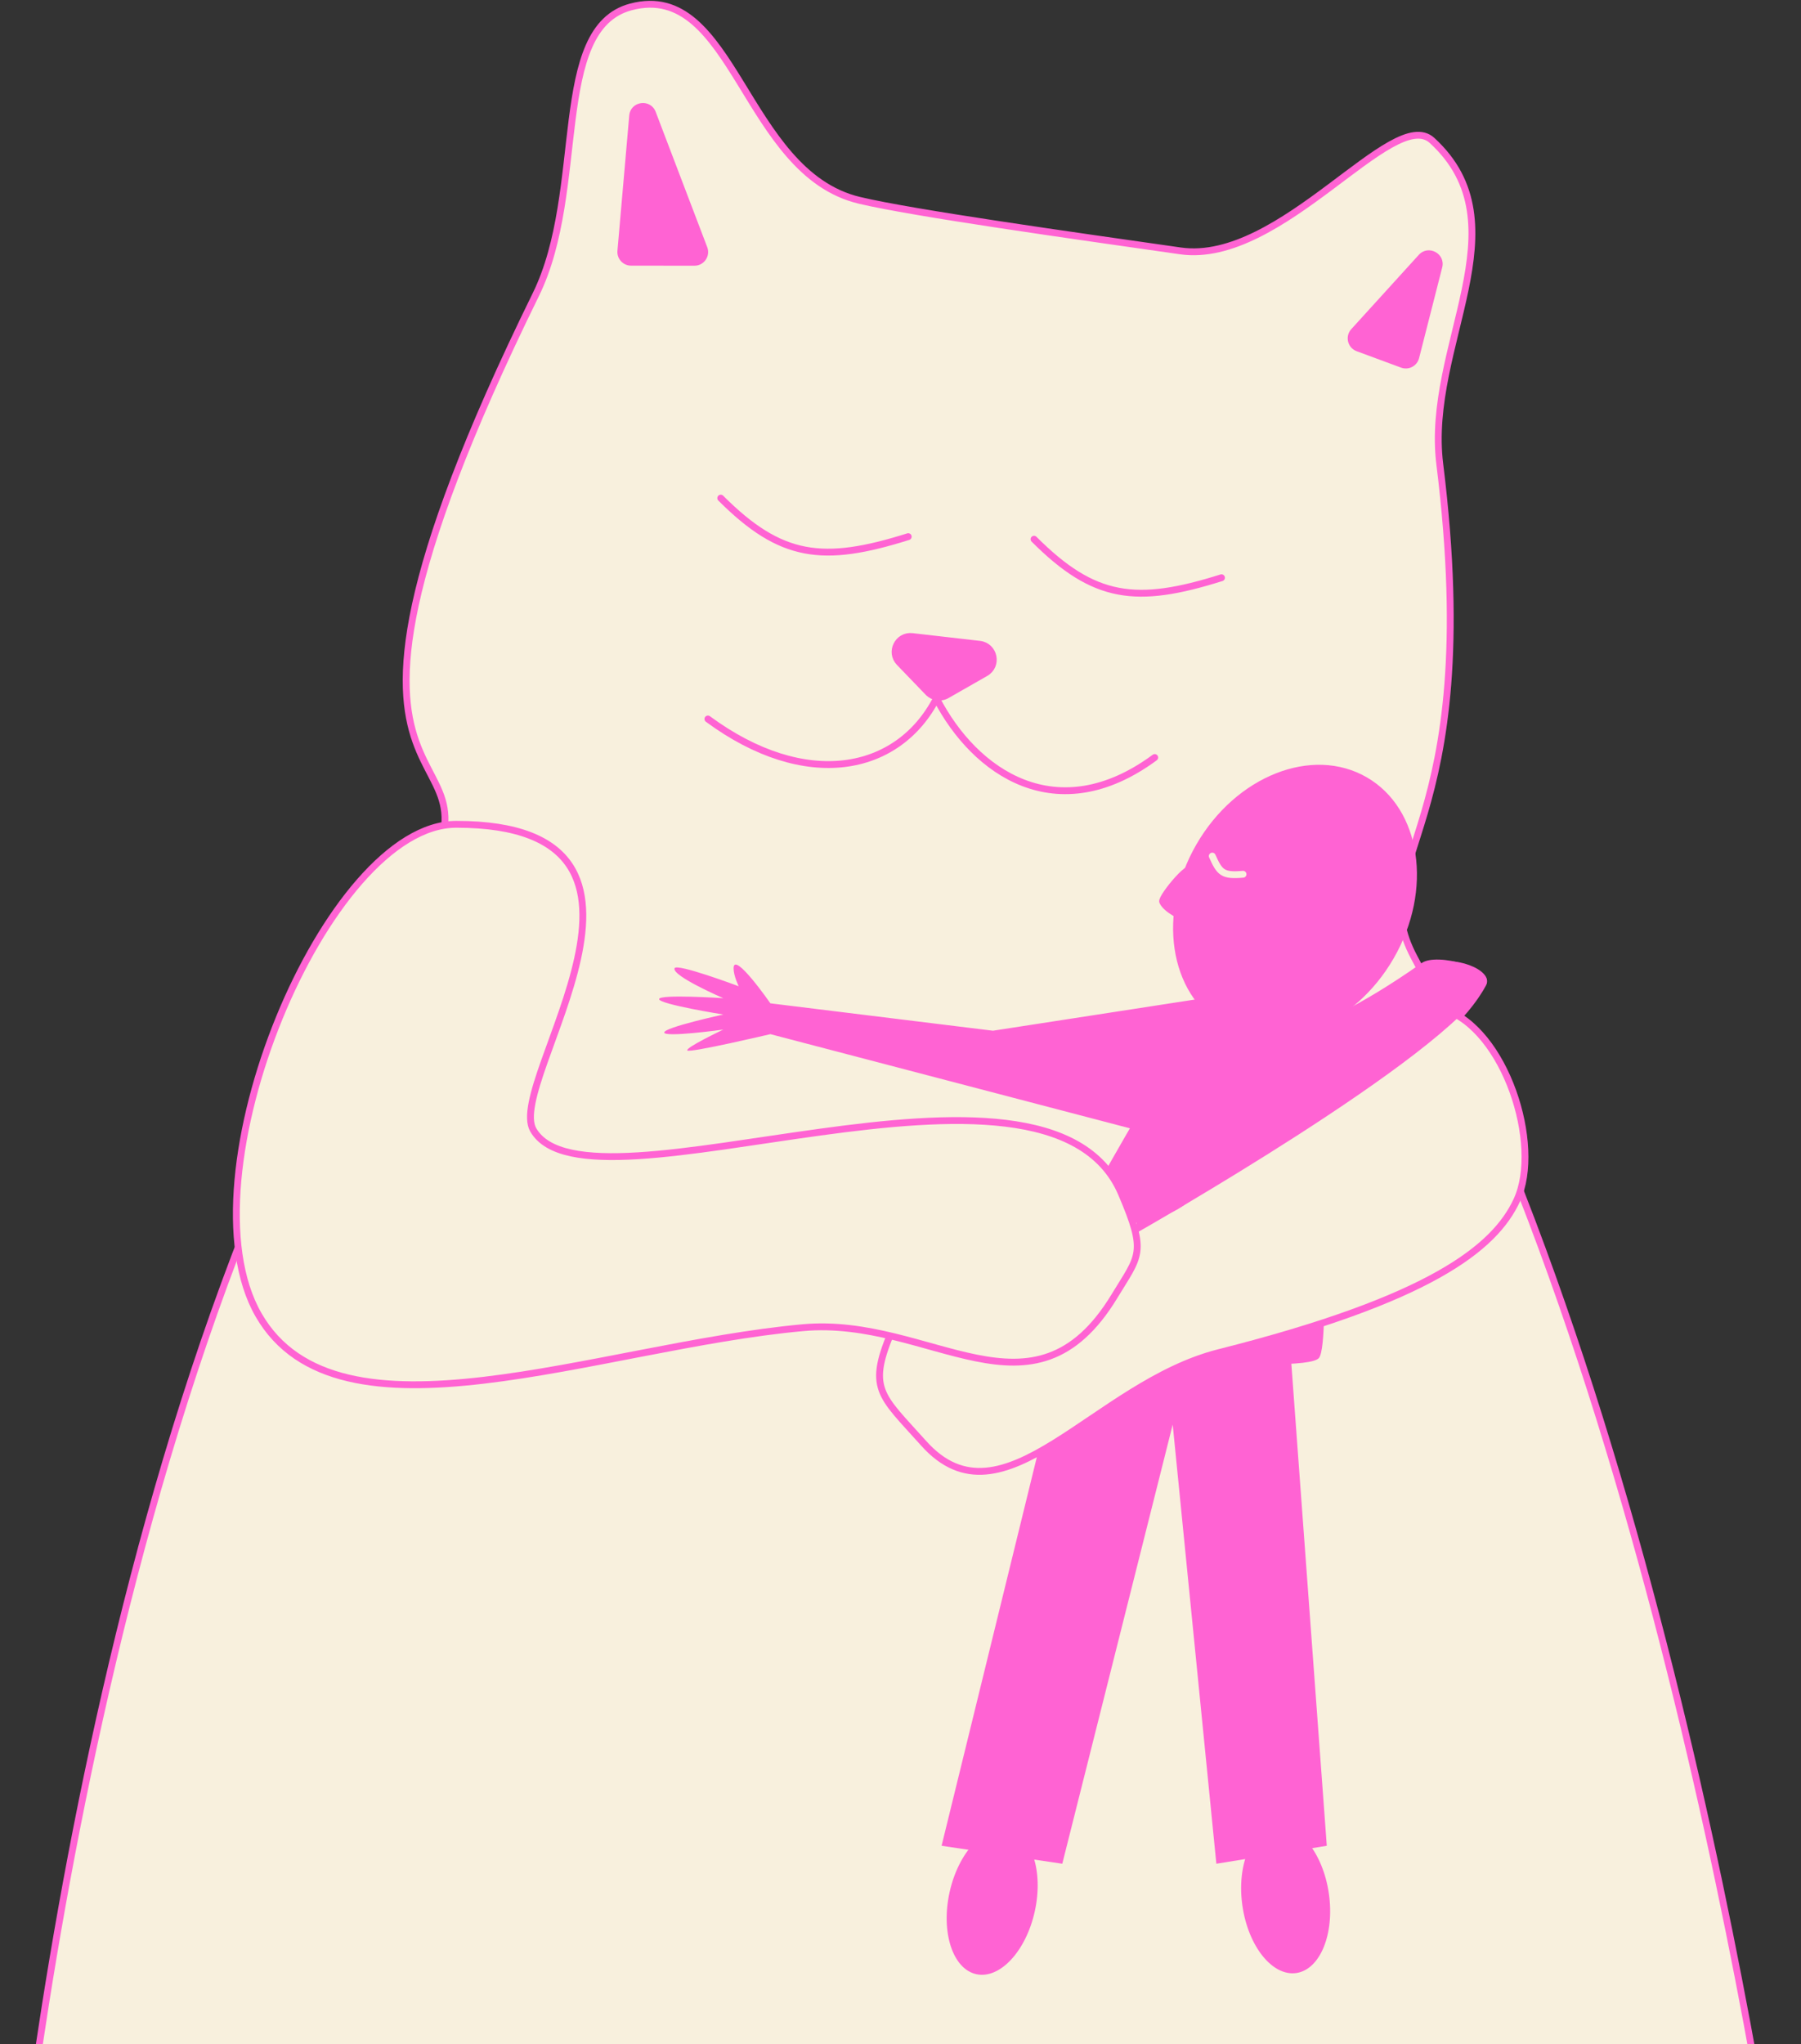 <?xml version="1.0" encoding="UTF-8"?> <svg xmlns="http://www.w3.org/2000/svg" width="526" height="597" viewBox="0 0 526 597" fill="none"><rect x="0" y="0" width="526" height="597" fill="#333333" stroke="none"/><path d="M119 265.268C21.5 413.018 2 676.268 2 676.268H524C524 676.268 494 431.765 413 279.517C397.524 250.427 434 244.267 420.5 135.517C416.225 101.078 445.25 65.767 418.25 41.017C406.852 30.569 374.206 77.476 344.75 73.267C313.25 68.765 266.75 62.251 251 58.5C217.131 50.434 214.5 -6.001 184.25 2.022C160.548 8.308 171.469 55.535 156.5 86.018C74 254.017 157.985 206.191 119 265.268Z" fill="#F8F0DD" stroke="#FF63D3" stroke-width="2"></path><ellipse cx="378.223" cy="263.233" rx="33.264" ry="41.858" transform="rotate(30 378.223 263.233)" fill="#FF63D3"></ellipse><path d="M275 539.018L312.5 386.018H376.25L387.5 539.018L355.25 544.268L342.5 416.018L310.25 544.268L275 539.018Z" fill="#FF63D3"></path><path d="M419 281.767C398.75 296.017 384.5 299.016 384.5 299.016L351.5 291.503L290 301L225 293C225 293 214.25 277.517 214.25 282.767C214.25 285.017 215.75 288.017 215.75 288.017C215.75 288.017 197.53 281.176 197 282.767C196.25 285.017 211.25 291.5 211.25 291.5C211.25 291.5 192.5 290.267 192.5 291.767C192.5 293.267 211.25 296.267 211.25 296.267C211.25 296.267 194 300.017 194 301.517C194 303.047 211.25 300.663 211.25 300.663C211.25 300.663 200 306 200.75 306.767C201.5 307.534 225 302 225 302L330 329.5C330 329.5 295.75 388.267 298.25 392.017C299.75 394.267 381.351 401.976 385.25 396.517C389 391.267 384.5 327.503 384.5 327.503C384.5 327.503 422.75 308.782 434 287.767C436.538 283.027 423.397 278.672 419 281.767Z" fill="#FF63D3"></path><ellipse cx="289.775" cy="555.381" rx="12.75" ry="21.638" transform="rotate(12.344 289.775 555.381)" fill="#FF63D3"></ellipse><ellipse cx="375.485" cy="554.767" rx="12.75" ry="21.638" transform="rotate(-8.285 375.485 554.767)" fill="#FF63D3"></ellipse><path d="M421.772 294.782C439.5 300.5 450.502 334.282 443 350.5C436.509 364.533 417.5 379.5 356 395C319.57 404.182 293 447.5 269.75 421.466C257 407.19 253.03 405.626 261 387.5C272.758 360.758 292.249 367.466 339.5 353.967C361.097 347.796 387.235 283.643 421.772 294.782Z" fill="#F8F0DD" stroke="#FF63D3" stroke-width="2"></path><path d="M133.25 240.718C95.415 240.719 52.468 343.847 75.5 383.969C98.749 424.47 174.588 393.173 234.497 387.72C271.911 384.314 301.688 417.804 325.5 378.5C332.75 366.533 335 366 327.5 348.5C305.638 297.489 171.969 357.991 155.748 329.968C147.499 315.716 206 240.717 133.25 240.718Z" fill="#F8F0DD" stroke="#FF63D3" stroke-width="2"></path><path d="M210.5 145.467C228.072 163.046 240.353 164.56 265.25 156.717" stroke="#FF63D3" stroke-width="2" stroke-linecap="round"></path><path d="M206.75 209.967C235.25 230.967 262.25 225.717 273.5 203.967" stroke="#FF63D3" stroke-width="2" stroke-linecap="round"></path><path d="M337.25 221.217C308.75 242.217 284.75 225.717 273.5 203.967" stroke="#FF63D3" stroke-width="2" stroke-linecap="round"></path><path d="M302 157.467C319.572 175.046 331.853 176.56 356.75 168.717" stroke="#FF63D3" stroke-width="2" stroke-linecap="round"></path><path d="M262.686 193.486L271.069 202.192C272.498 203.677 274.754 204 276.543 202.978L287.828 196.529C291.603 194.372 290.428 188.647 286.109 188.151L266.44 185.894C262.248 185.413 259.759 190.447 262.686 193.486Z" fill="#FF63D3" stroke="#FF63D3" stroke-width="2"></path><path d="M415.25 281.217C395 295.467 384.5 298.758 384.5 298.758L331.25 323.969L332 360C332 360 422.75 308.524 434 287.509C436.538 282.768 419.647 278.122 415.25 281.217Z" fill="#FF63D3"></path><path d="M339.565 263.317C339.001 262.161 348.968 249.85 348.657 254.77C348.518 256.979 348.718 259.455 349.041 261.755C349.539 265.295 346.186 268.405 343.119 266.569C341.521 265.612 340.143 264.504 339.565 263.317Z" fill="#FF63D3" stroke="#FF63D3" stroke-width="2"></path><path d="M354.055 250C356.227 254.87 357.128 255.829 363.038 255.306" stroke="#F8F0DD" stroke-width="2" stroke-linecap="round"></path><path d="M180.329 73.232L183.776 33.74C184.145 29.508 189.986 28.694 191.499 32.663L206.554 72.173C207.552 74.793 205.616 77.6 202.812 77.597L184.31 77.579C181.965 77.577 180.125 75.568 180.329 73.232Z" fill="#FF63D3"></path><path d="M414.455 104.592L421.209 78.103C422.239 74.064 417.177 71.34 414.373 74.425L394.652 96.122C392.745 98.22 393.566 101.581 396.226 102.564L409.192 107.356C411.419 108.179 413.868 106.893 414.455 104.592Z" fill="#FF63D3"></path></svg> 